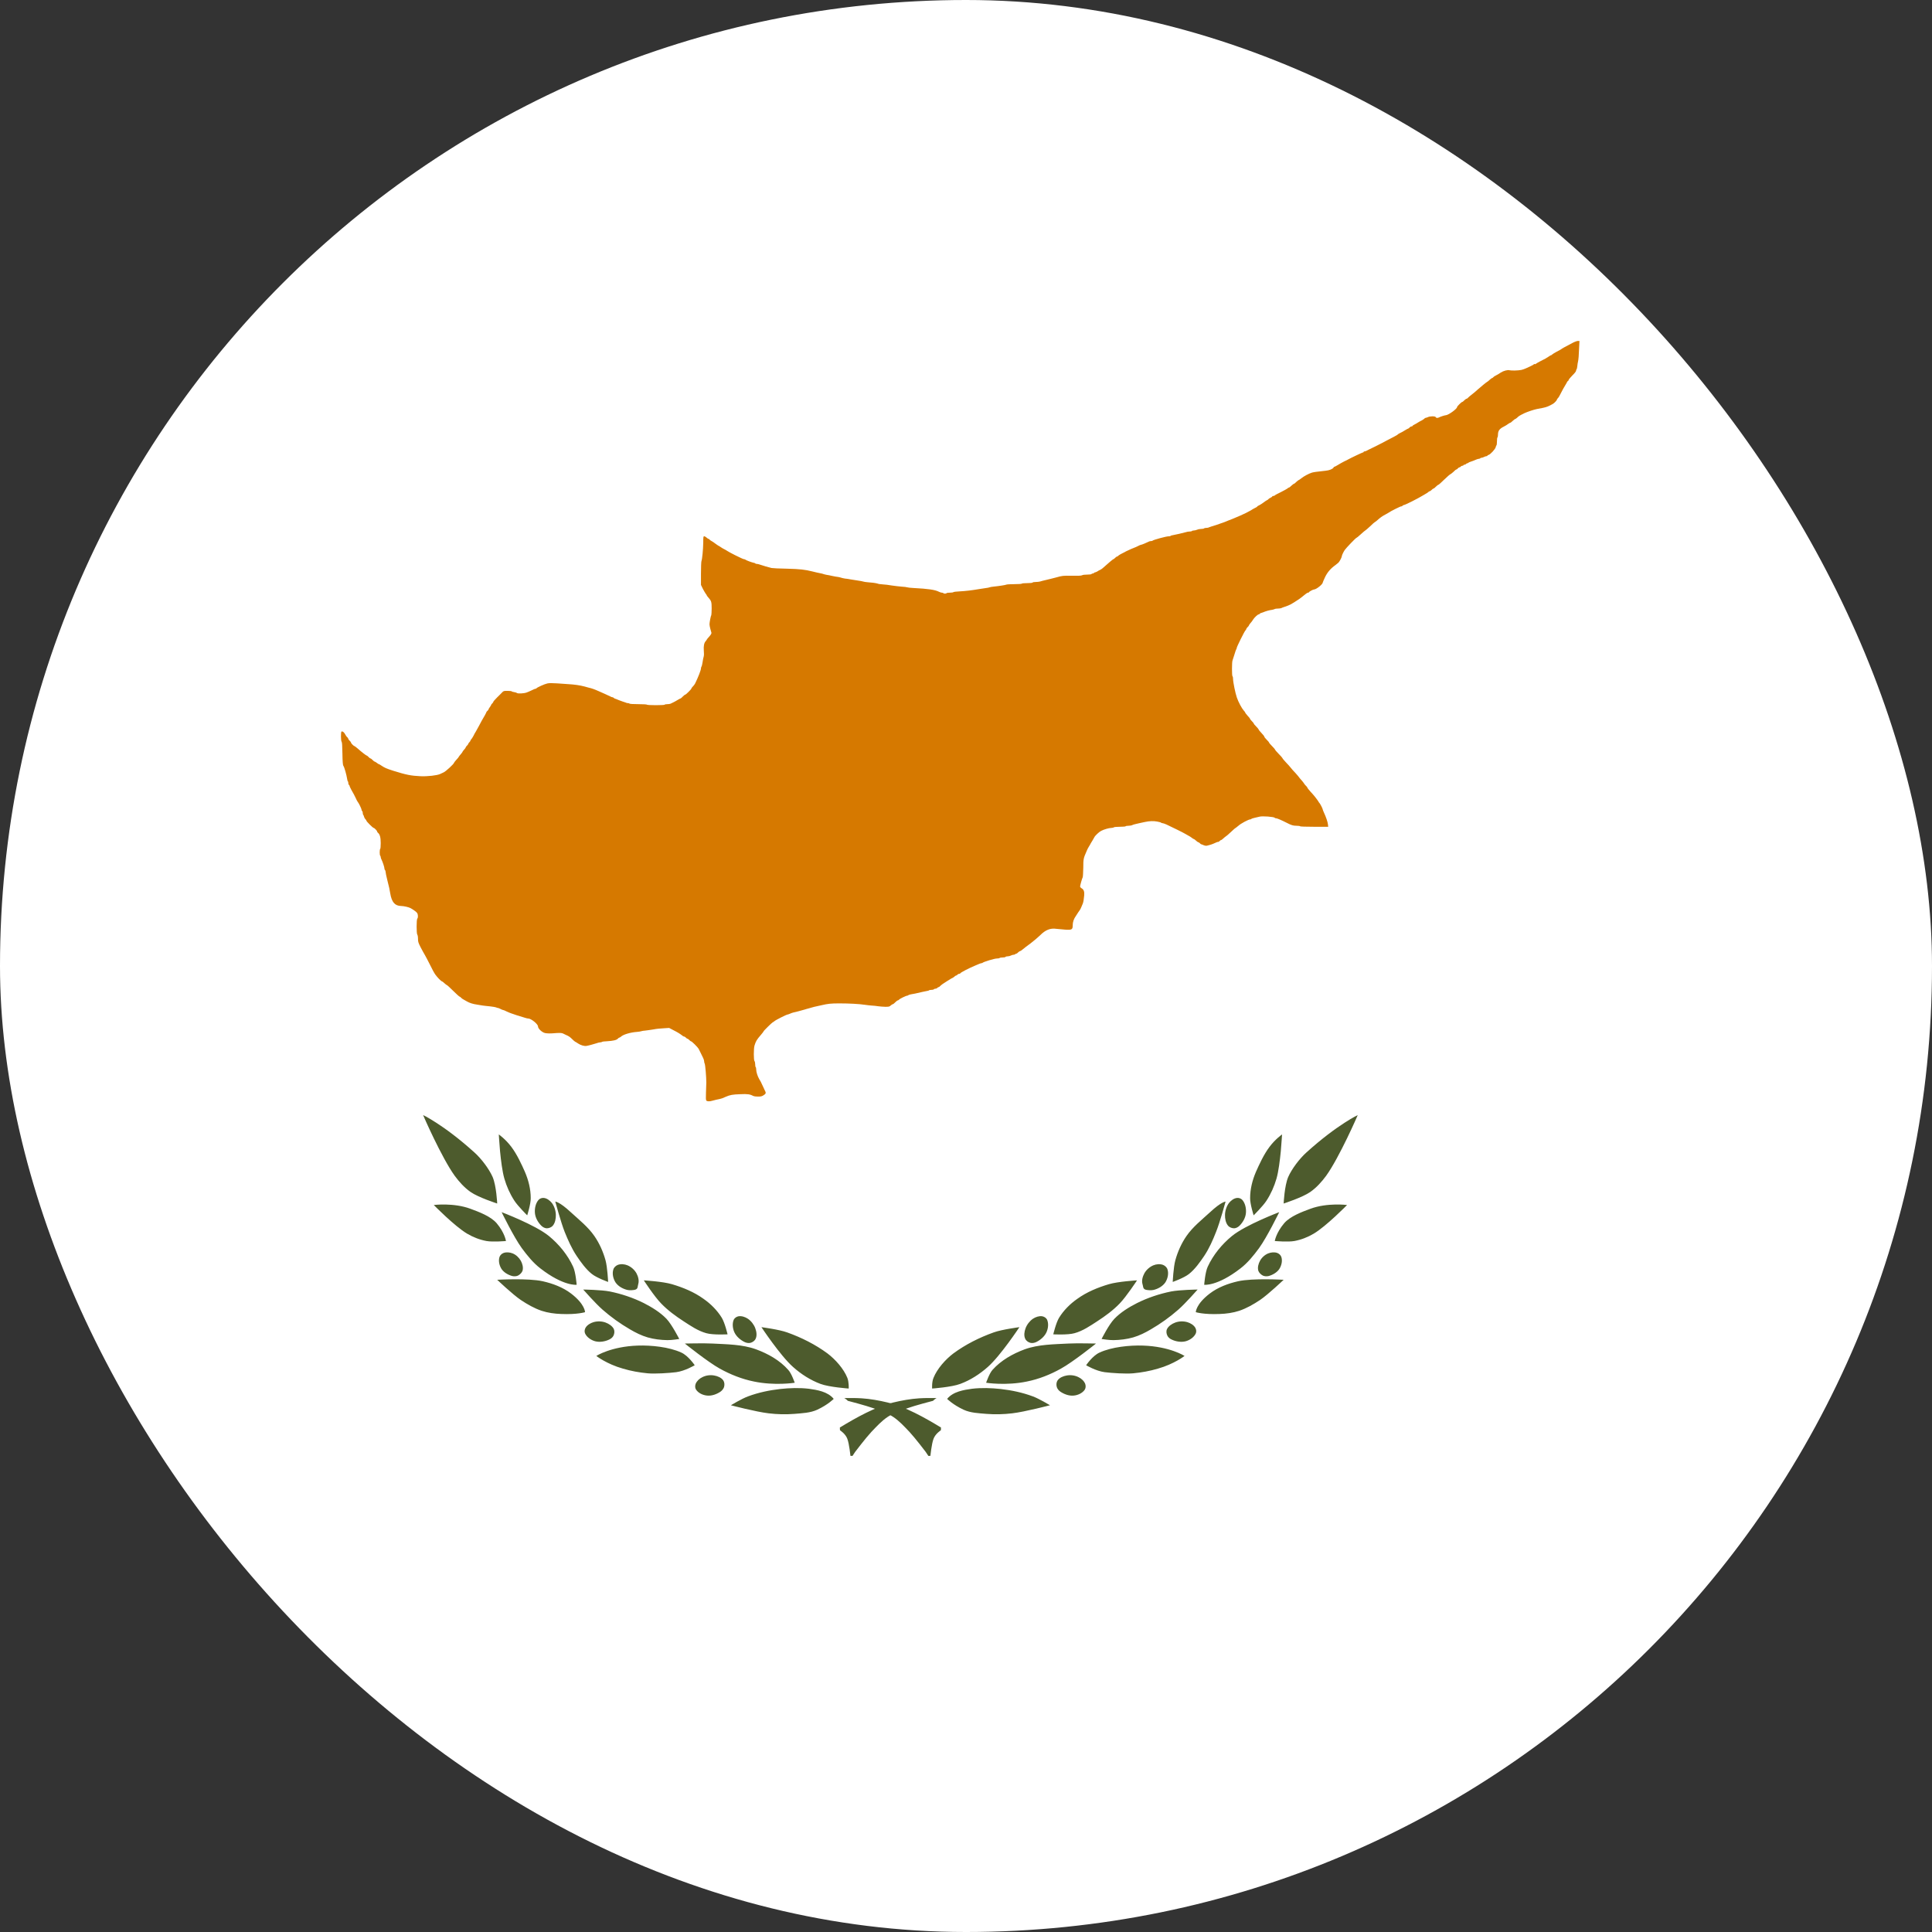 <svg width="17" height="17" viewBox="0 0 17 17" fill="none" xmlns="http://www.w3.org/2000/svg">
<rect x="0" y="0" width="17" height="17" fill="#333333" stroke="none"/>
<rect width="17" height="17" rx="8.5" fill="white"/>
<path d="M6.215 9.684C6.211 9.679 6.21 9.66 6.212 9.615C6.213 9.581 6.215 9.54 6.215 9.525C6.215 9.478 6.206 9.37 6.201 9.36C6.198 9.355 6.196 9.345 6.196 9.339C6.196 9.332 6.192 9.319 6.187 9.309C6.182 9.299 6.173 9.28 6.166 9.266C6.16 9.253 6.153 9.241 6.147 9.228C6.138 9.213 6.088 9.163 6.081 9.163C6.078 9.163 6.071 9.158 6.065 9.151C6.059 9.145 6.052 9.14 6.049 9.14C6.046 9.14 6.039 9.135 6.035 9.13C6.03 9.125 6.024 9.121 6.02 9.121C6.017 9.121 6.01 9.118 6.006 9.114C5.986 9.098 5.962 9.083 5.926 9.065L5.888 9.045L5.84 9.048C5.813 9.049 5.773 9.053 5.75 9.058C5.727 9.062 5.695 9.066 5.68 9.068C5.664 9.069 5.647 9.072 5.642 9.074C5.637 9.076 5.619 9.079 5.603 9.08C5.547 9.084 5.484 9.103 5.465 9.121C5.459 9.126 5.453 9.13 5.45 9.13C5.447 9.13 5.441 9.134 5.437 9.139C5.426 9.152 5.394 9.159 5.343 9.162C5.32 9.163 5.299 9.165 5.297 9.168C5.294 9.17 5.287 9.172 5.28 9.172C5.274 9.172 5.259 9.176 5.248 9.18C5.223 9.188 5.18 9.2 5.161 9.203C5.143 9.207 5.109 9.197 5.087 9.182C5.078 9.176 5.069 9.17 5.059 9.165C5.054 9.162 5.042 9.151 5.033 9.142C5.015 9.124 5.003 9.116 4.981 9.107C4.972 9.103 4.963 9.099 4.954 9.094C4.942 9.089 4.93 9.088 4.896 9.09C4.838 9.095 4.819 9.094 4.796 9.09C4.769 9.084 4.734 9.051 4.734 9.032C4.734 9.011 4.673 8.962 4.648 8.962C4.643 8.962 4.632 8.96 4.624 8.957L4.549 8.934C4.515 8.923 4.475 8.909 4.46 8.901C4.445 8.893 4.43 8.887 4.426 8.887C4.423 8.887 4.413 8.883 4.404 8.878C4.395 8.873 4.384 8.869 4.381 8.869C4.377 8.869 4.37 8.867 4.365 8.864C4.361 8.862 4.336 8.858 4.311 8.855C4.285 8.853 4.257 8.849 4.248 8.848C4.239 8.846 4.216 8.843 4.199 8.84C4.159 8.834 4.134 8.826 4.109 8.812C4.099 8.806 4.089 8.801 4.079 8.795C4.072 8.792 4.063 8.785 4.058 8.78C4.054 8.775 4.048 8.77 4.045 8.77C4.042 8.77 4.016 8.747 3.988 8.719C3.96 8.691 3.935 8.668 3.932 8.668C3.93 8.668 3.92 8.66 3.91 8.651C3.901 8.642 3.891 8.635 3.889 8.635C3.882 8.635 3.849 8.601 3.831 8.576C3.822 8.564 3.8 8.524 3.783 8.488C3.765 8.452 3.745 8.414 3.739 8.404C3.732 8.393 3.716 8.363 3.702 8.337C3.68 8.294 3.678 8.286 3.678 8.259C3.678 8.242 3.675 8.228 3.672 8.224C3.664 8.216 3.664 8.091 3.672 8.083C3.68 8.075 3.679 8.046 3.67 8.033C3.664 8.024 3.634 8.002 3.611 7.99C3.596 7.982 3.552 7.972 3.53 7.972C3.475 7.971 3.447 7.939 3.434 7.862C3.429 7.828 3.423 7.803 3.407 7.74C3.399 7.709 3.393 7.678 3.393 7.671C3.393 7.665 3.39 7.658 3.388 7.656C3.385 7.654 3.383 7.649 3.383 7.644C3.383 7.631 3.368 7.585 3.355 7.559C3.352 7.554 3.351 7.548 3.35 7.542C3.35 7.537 3.348 7.531 3.346 7.53C3.343 7.528 3.341 7.515 3.341 7.5C3.341 7.484 3.343 7.471 3.346 7.469C3.348 7.468 3.35 7.445 3.35 7.418C3.35 7.369 3.343 7.342 3.325 7.327C3.321 7.324 3.318 7.319 3.318 7.316C3.318 7.309 3.294 7.285 3.288 7.285C3.281 7.285 3.224 7.228 3.224 7.221C3.224 7.218 3.22 7.212 3.215 7.208C3.21 7.203 3.205 7.193 3.203 7.186C3.202 7.179 3.198 7.171 3.196 7.17C3.194 7.168 3.192 7.161 3.192 7.154C3.192 7.146 3.19 7.139 3.187 7.137C3.184 7.136 3.182 7.131 3.182 7.127C3.182 7.118 3.158 7.068 3.148 7.056C3.145 7.052 3.139 7.042 3.136 7.035C3.133 7.027 3.129 7.02 3.126 7.014C3.122 7.006 3.118 6.998 3.114 6.99C3.109 6.981 3.099 6.962 3.09 6.947C3.082 6.932 3.075 6.916 3.075 6.913C3.075 6.909 3.073 6.906 3.07 6.906C3.068 6.906 3.065 6.9 3.065 6.892C3.065 6.885 3.064 6.877 3.061 6.876C3.059 6.875 3.056 6.866 3.055 6.856C3.049 6.817 3.03 6.749 3.021 6.738C3.017 6.733 3.014 6.701 3.013 6.632C3.012 6.561 3.01 6.531 3.006 6.527C2.999 6.52 2.998 6.441 3.005 6.437C3.013 6.432 3.028 6.443 3.037 6.461C3.042 6.471 3.05 6.483 3.056 6.487C3.061 6.492 3.065 6.499 3.065 6.502C3.065 6.505 3.071 6.512 3.077 6.518C3.084 6.524 3.089 6.532 3.089 6.535C3.089 6.541 3.113 6.565 3.119 6.565C3.121 6.565 3.134 6.575 3.148 6.587C3.179 6.615 3.223 6.649 3.228 6.649C3.23 6.649 3.237 6.654 3.243 6.661C3.249 6.667 3.256 6.673 3.259 6.673C3.262 6.673 3.271 6.679 3.278 6.687C3.285 6.694 3.293 6.701 3.296 6.701C3.298 6.701 3.307 6.706 3.315 6.712C3.323 6.719 3.332 6.724 3.334 6.724C3.336 6.724 3.347 6.73 3.358 6.738C3.385 6.756 3.401 6.763 3.46 6.782C3.575 6.818 3.616 6.826 3.699 6.83C3.763 6.833 3.845 6.823 3.872 6.811C3.883 6.806 3.894 6.801 3.904 6.796C3.923 6.788 3.995 6.721 3.995 6.712C3.995 6.71 4.005 6.697 4.016 6.685C4.028 6.673 4.037 6.661 4.037 6.659C4.037 6.657 4.045 6.648 4.054 6.637C4.063 6.627 4.07 6.617 4.07 6.615C4.07 6.613 4.076 6.605 4.084 6.596C4.092 6.588 4.098 6.579 4.098 6.576C4.098 6.574 4.103 6.566 4.11 6.56C4.116 6.554 4.121 6.547 4.121 6.544C4.121 6.541 4.126 6.535 4.131 6.53C4.136 6.525 4.14 6.519 4.14 6.516C4.14 6.513 4.143 6.508 4.147 6.505C4.15 6.502 4.159 6.488 4.166 6.475C4.172 6.462 4.182 6.444 4.187 6.437C4.192 6.429 4.203 6.408 4.213 6.39C4.222 6.372 4.233 6.351 4.238 6.343C4.257 6.312 4.28 6.27 4.28 6.266C4.28 6.264 4.284 6.259 4.29 6.254C4.295 6.25 4.299 6.244 4.299 6.241C4.299 6.239 4.304 6.23 4.311 6.221C4.317 6.213 4.322 6.204 4.322 6.202C4.322 6.199 4.327 6.194 4.332 6.189C4.337 6.184 4.341 6.178 4.341 6.175C4.341 6.172 4.356 6.155 4.374 6.137C4.392 6.119 4.413 6.099 4.419 6.092C4.43 6.08 4.434 6.079 4.465 6.079C4.483 6.079 4.5 6.081 4.502 6.083C4.505 6.086 4.515 6.089 4.524 6.09C4.534 6.091 4.545 6.095 4.549 6.098C4.557 6.105 4.613 6.102 4.635 6.093C4.644 6.09 4.664 6.081 4.679 6.074C4.694 6.066 4.709 6.06 4.713 6.06C4.716 6.06 4.719 6.059 4.72 6.057C4.723 6.05 4.791 6.019 4.815 6.014C4.832 6.01 4.856 6.01 4.902 6.013C4.936 6.016 4.982 6.019 5.002 6.02C5.055 6.023 5.104 6.03 5.145 6.041C5.164 6.047 5.189 6.053 5.201 6.056C5.212 6.059 5.231 6.066 5.243 6.071C5.254 6.076 5.268 6.082 5.273 6.084C5.288 6.09 5.356 6.121 5.37 6.128C5.376 6.132 5.385 6.135 5.389 6.135C5.392 6.135 5.398 6.138 5.401 6.141C5.404 6.144 5.408 6.147 5.41 6.147C5.414 6.148 5.426 6.152 5.446 6.161C5.457 6.165 5.468 6.169 5.479 6.173C5.489 6.176 5.501 6.18 5.506 6.182C5.51 6.185 5.519 6.187 5.525 6.187C5.531 6.187 5.538 6.189 5.539 6.191C5.541 6.194 5.572 6.196 5.617 6.196C5.661 6.196 5.692 6.198 5.694 6.201C5.695 6.203 5.726 6.205 5.771 6.205C5.815 6.205 5.846 6.203 5.848 6.201C5.849 6.198 5.86 6.196 5.872 6.196C5.883 6.196 5.896 6.194 5.9 6.192C5.905 6.19 5.915 6.185 5.923 6.181C5.93 6.178 5.948 6.168 5.961 6.16C5.975 6.151 5.988 6.145 5.99 6.145C5.992 6.145 6 6.137 6.009 6.128C6.018 6.119 6.027 6.112 6.03 6.112C6.036 6.112 6.084 6.064 6.084 6.058C6.084 6.055 6.09 6.047 6.097 6.04C6.104 6.034 6.113 6.021 6.117 6.013C6.144 5.958 6.168 5.896 6.168 5.881C6.168 5.876 6.17 5.869 6.172 5.866C6.175 5.864 6.179 5.846 6.182 5.827C6.185 5.807 6.189 5.785 6.192 5.777C6.195 5.768 6.195 5.746 6.193 5.725C6.19 5.685 6.195 5.657 6.21 5.641C6.215 5.635 6.219 5.63 6.219 5.628C6.219 5.626 6.229 5.614 6.241 5.601C6.256 5.584 6.261 5.574 6.26 5.568C6.257 5.556 6.254 5.544 6.25 5.532C6.246 5.518 6.243 5.5 6.243 5.493C6.243 5.477 6.254 5.419 6.259 5.412C6.26 5.409 6.262 5.383 6.262 5.354C6.262 5.296 6.259 5.287 6.234 5.259C6.226 5.25 6.219 5.241 6.219 5.239C6.219 5.237 6.216 5.231 6.211 5.226C6.207 5.221 6.195 5.201 6.185 5.182L6.168 5.147L6.168 5.048C6.168 4.993 6.17 4.944 6.172 4.938C6.179 4.921 6.187 4.834 6.188 4.774C6.188 4.724 6.189 4.719 6.197 4.719C6.202 4.719 6.211 4.725 6.218 4.731C6.225 4.738 6.234 4.743 6.237 4.743C6.24 4.743 6.243 4.745 6.243 4.747C6.243 4.749 6.25 4.755 6.258 4.759C6.266 4.763 6.283 4.774 6.294 4.783C6.306 4.792 6.318 4.8 6.322 4.802C6.326 4.804 6.335 4.809 6.343 4.815C6.353 4.822 6.364 4.828 6.374 4.833C6.384 4.838 6.394 4.844 6.398 4.847C6.408 4.856 6.536 4.92 6.545 4.92C6.55 4.92 6.556 4.922 6.558 4.924C6.564 4.93 6.615 4.949 6.632 4.952C6.639 4.953 6.646 4.956 6.647 4.958C6.649 4.961 6.655 4.962 6.661 4.962C6.668 4.963 6.676 4.964 6.683 4.967C6.703 4.974 6.773 4.995 6.789 4.998C6.798 5 6.859 5.003 6.925 5.004C7.039 5.007 7.083 5.012 7.147 5.028C7.169 5.034 7.202 5.041 7.222 5.045C7.229 5.046 7.24 5.049 7.245 5.051C7.25 5.053 7.263 5.056 7.273 5.058C7.283 5.059 7.306 5.064 7.324 5.068C7.342 5.072 7.365 5.076 7.376 5.077C7.386 5.079 7.399 5.082 7.404 5.084C7.409 5.086 7.424 5.089 7.436 5.091C7.449 5.092 7.47 5.095 7.483 5.098C7.496 5.1 7.524 5.105 7.546 5.108C7.568 5.111 7.59 5.115 7.595 5.117C7.601 5.119 7.617 5.122 7.632 5.123L7.685 5.128C7.7 5.13 7.716 5.133 7.722 5.135C7.727 5.138 7.747 5.141 7.766 5.142C7.785 5.143 7.822 5.147 7.848 5.152C7.873 5.156 7.912 5.16 7.934 5.162C7.956 5.163 7.978 5.166 7.983 5.168C7.988 5.17 8.014 5.173 8.039 5.174C8.169 5.181 8.226 5.189 8.262 5.207C8.27 5.211 8.281 5.215 8.287 5.215C8.293 5.215 8.299 5.217 8.301 5.219C8.305 5.225 8.325 5.225 8.329 5.219C8.331 5.217 8.344 5.215 8.359 5.215C8.373 5.215 8.387 5.213 8.39 5.21C8.392 5.208 8.414 5.205 8.439 5.204C8.497 5.201 8.554 5.194 8.612 5.184C8.636 5.18 8.665 5.176 8.677 5.174C8.689 5.173 8.702 5.17 8.707 5.168C8.713 5.166 8.727 5.163 8.74 5.162C8.79 5.157 8.848 5.148 8.856 5.144C8.86 5.142 8.892 5.14 8.927 5.14C8.964 5.14 8.991 5.138 8.992 5.135C8.994 5.133 9.015 5.131 9.039 5.131C9.063 5.131 9.084 5.129 9.086 5.126C9.087 5.123 9.099 5.121 9.113 5.121C9.126 5.121 9.143 5.119 9.151 5.117C9.159 5.114 9.183 5.108 9.205 5.103C9.236 5.096 9.266 5.088 9.297 5.08C9.347 5.066 9.352 5.065 9.43 5.066C9.488 5.067 9.514 5.066 9.521 5.062C9.527 5.058 9.547 5.056 9.567 5.056C9.586 5.056 9.603 5.054 9.604 5.051C9.606 5.049 9.611 5.046 9.616 5.046C9.621 5.046 9.626 5.044 9.626 5.042C9.626 5.039 9.629 5.037 9.634 5.037C9.638 5.037 9.648 5.032 9.656 5.028C9.664 5.022 9.672 5.018 9.681 5.014C9.687 5.011 9.697 5.005 9.702 5C9.752 4.955 9.794 4.92 9.797 4.92C9.8 4.92 9.806 4.915 9.812 4.909C9.818 4.902 9.826 4.897 9.829 4.897C9.832 4.897 9.837 4.894 9.84 4.89C9.845 4.885 9.861 4.875 9.911 4.85C9.931 4.84 9.981 4.818 9.984 4.818C9.986 4.818 9.998 4.812 10.011 4.806C10.023 4.799 10.036 4.794 10.039 4.794C10.045 4.794 10.091 4.775 10.108 4.766C10.112 4.763 10.121 4.761 10.127 4.761C10.133 4.761 10.14 4.76 10.142 4.757C10.152 4.749 10.262 4.719 10.284 4.719C10.292 4.719 10.299 4.718 10.3 4.715C10.302 4.713 10.311 4.71 10.32 4.709C10.339 4.706 10.413 4.689 10.437 4.682C10.444 4.679 10.459 4.677 10.468 4.677C10.477 4.677 10.486 4.675 10.488 4.673C10.489 4.67 10.496 4.668 10.504 4.668C10.511 4.668 10.524 4.665 10.534 4.661C10.543 4.657 10.56 4.654 10.571 4.654C10.583 4.654 10.593 4.652 10.595 4.649C10.597 4.647 10.605 4.645 10.614 4.645C10.623 4.645 10.634 4.643 10.638 4.64C10.643 4.638 10.672 4.628 10.703 4.619C10.733 4.609 10.767 4.597 10.777 4.593C10.8 4.583 10.824 4.574 10.847 4.565C10.852 4.563 10.867 4.557 10.88 4.551C10.891 4.546 10.902 4.542 10.913 4.537C10.942 4.525 10.99 4.501 11.006 4.491C11.018 4.483 11.03 4.476 11.042 4.47C11.052 4.466 11.061 4.46 11.063 4.457C11.064 4.454 11.072 4.449 11.08 4.446C11.088 4.442 11.104 4.432 11.116 4.423C11.128 4.414 11.142 4.404 11.147 4.402C11.153 4.4 11.159 4.395 11.16 4.393C11.162 4.39 11.17 4.384 11.179 4.38C11.188 4.376 11.195 4.371 11.195 4.368C11.195 4.366 11.2 4.364 11.204 4.364C11.21 4.364 11.215 4.362 11.216 4.36C11.218 4.357 11.243 4.343 11.273 4.329C11.302 4.314 11.328 4.3 11.331 4.296C11.334 4.293 11.339 4.29 11.342 4.29C11.345 4.29 11.355 4.282 11.364 4.273C11.374 4.264 11.383 4.257 11.386 4.257C11.388 4.257 11.398 4.25 11.407 4.24C11.417 4.231 11.426 4.224 11.428 4.224C11.43 4.224 11.44 4.217 11.45 4.209C11.472 4.191 11.517 4.167 11.543 4.159C11.561 4.154 11.581 4.151 11.665 4.142C11.697 4.139 11.727 4.127 11.734 4.114C11.736 4.11 11.74 4.107 11.742 4.107C11.745 4.107 11.758 4.1 11.771 4.092C11.785 4.083 11.809 4.07 11.826 4.061C11.843 4.053 11.86 4.045 11.864 4.042C11.881 4.032 11.988 3.981 11.993 3.981C11.996 3.981 11.999 3.979 11.999 3.977C11.999 3.974 12.002 3.972 12.006 3.972C12.01 3.972 12.017 3.97 12.021 3.968C12.026 3.965 12.062 3.947 12.102 3.928C12.142 3.908 12.187 3.885 12.202 3.876C12.218 3.868 12.246 3.853 12.264 3.844C12.283 3.834 12.299 3.825 12.3 3.822C12.302 3.82 12.311 3.814 12.32 3.81C12.33 3.806 12.349 3.795 12.363 3.786C12.376 3.778 12.389 3.771 12.391 3.771C12.393 3.771 12.399 3.767 12.403 3.762C12.408 3.756 12.416 3.752 12.42 3.752C12.425 3.752 12.429 3.75 12.429 3.748C12.429 3.745 12.437 3.74 12.447 3.735C12.457 3.73 12.468 3.724 12.478 3.717C12.488 3.711 12.498 3.705 12.509 3.7C12.518 3.695 12.528 3.688 12.532 3.685C12.535 3.681 12.54 3.677 12.543 3.677C12.547 3.677 12.555 3.674 12.563 3.671C12.581 3.661 12.629 3.661 12.633 3.67C12.636 3.678 12.649 3.68 12.662 3.673C12.672 3.667 12.713 3.654 12.72 3.654C12.743 3.654 12.821 3.598 12.821 3.582C12.821 3.575 12.86 3.537 12.866 3.537C12.869 3.537 12.877 3.531 12.884 3.523C12.892 3.516 12.9 3.509 12.903 3.509C12.907 3.509 12.912 3.506 12.915 3.502C12.919 3.497 12.937 3.482 12.955 3.468C12.973 3.454 12.994 3.436 13.001 3.429C13.026 3.407 13.074 3.367 13.084 3.361C13.089 3.359 13.1 3.35 13.108 3.342C13.117 3.334 13.126 3.327 13.128 3.327C13.131 3.327 13.136 3.324 13.139 3.32C13.142 3.316 13.15 3.31 13.157 3.307C13.178 3.296 13.192 3.288 13.206 3.278C13.229 3.263 13.266 3.253 13.283 3.258C13.299 3.262 13.357 3.261 13.387 3.255C13.396 3.253 13.414 3.247 13.427 3.241C13.439 3.235 13.46 3.225 13.472 3.22C13.484 3.215 13.495 3.208 13.496 3.206C13.498 3.203 13.502 3.202 13.506 3.204C13.509 3.205 13.513 3.204 13.515 3.201C13.517 3.199 13.531 3.19 13.547 3.182C13.592 3.16 13.612 3.148 13.628 3.137C13.636 3.131 13.645 3.126 13.647 3.126C13.65 3.126 13.655 3.123 13.658 3.119C13.661 3.116 13.678 3.105 13.697 3.095C13.715 3.086 13.733 3.076 13.737 3.073C13.745 3.066 13.758 3.059 13.847 3.012C13.86 3.006 13.877 3 13.884 3H13.898L13.894 3.078C13.893 3.121 13.889 3.166 13.886 3.178C13.883 3.192 13.88 3.207 13.879 3.222C13.878 3.235 13.875 3.247 13.872 3.25C13.87 3.252 13.868 3.258 13.868 3.263C13.868 3.268 13.853 3.287 13.835 3.304C13.817 3.322 13.803 3.34 13.803 3.343C13.803 3.347 13.801 3.35 13.799 3.35C13.797 3.35 13.792 3.356 13.788 3.363C13.785 3.37 13.78 3.379 13.777 3.383C13.772 3.389 13.741 3.445 13.72 3.487C13.716 3.493 13.711 3.502 13.707 3.505C13.703 3.508 13.7 3.513 13.7 3.516C13.7 3.522 13.677 3.547 13.664 3.554C13.627 3.575 13.61 3.582 13.576 3.589L13.524 3.599C13.497 3.604 13.439 3.624 13.415 3.635C13.372 3.656 13.364 3.661 13.35 3.675C13.343 3.681 13.335 3.687 13.333 3.687C13.33 3.687 13.321 3.694 13.311 3.703C13.302 3.712 13.292 3.72 13.289 3.72C13.287 3.72 13.279 3.724 13.271 3.73C13.264 3.736 13.246 3.747 13.232 3.754C13.195 3.772 13.181 3.791 13.181 3.824C13.181 3.836 13.179 3.846 13.177 3.848C13.174 3.85 13.172 3.865 13.172 3.883C13.172 3.901 13.17 3.916 13.168 3.918C13.166 3.919 13.162 3.927 13.161 3.935C13.157 3.952 13.114 3.999 13.098 4.003C13.093 4.004 13.088 4.007 13.088 4.01C13.088 4.012 13.084 4.014 13.08 4.014C13.075 4.014 13.065 4.017 13.058 4.021C13.051 4.025 13.041 4.028 13.036 4.028C13.031 4.028 13.026 4.03 13.025 4.033C13.023 4.035 13.018 4.037 13.013 4.037C13.008 4.037 12.995 4.041 12.984 4.046C12.973 4.051 12.956 4.058 12.945 4.061C12.935 4.064 12.923 4.069 12.919 4.073C12.915 4.076 12.911 4.078 12.909 4.077C12.908 4.076 12.904 4.078 12.901 4.082C12.898 4.085 12.891 4.089 12.886 4.089C12.882 4.089 12.877 4.091 12.877 4.093C12.877 4.096 12.874 4.098 12.869 4.098C12.864 4.098 12.857 4.101 12.854 4.105C12.851 4.109 12.846 4.112 12.843 4.112C12.839 4.112 12.833 4.116 12.828 4.121C12.824 4.127 12.818 4.131 12.815 4.131C12.812 4.131 12.8 4.14 12.789 4.152C12.777 4.163 12.765 4.172 12.762 4.173C12.759 4.173 12.735 4.194 12.709 4.219C12.683 4.245 12.659 4.266 12.656 4.266C12.653 4.266 12.643 4.274 12.634 4.283C12.626 4.292 12.616 4.299 12.613 4.299C12.611 4.299 12.603 4.304 12.597 4.311C12.591 4.317 12.584 4.322 12.581 4.322C12.578 4.322 12.572 4.326 12.566 4.331C12.562 4.335 12.554 4.341 12.55 4.342C12.547 4.344 12.535 4.351 12.525 4.357C12.476 4.387 12.363 4.444 12.352 4.444C12.349 4.444 12.343 4.447 12.34 4.451C12.337 4.455 12.333 4.457 12.331 4.455C12.327 4.453 12.232 4.5 12.219 4.511C12.215 4.514 12.202 4.521 12.191 4.527C12.165 4.54 12.143 4.556 12.12 4.577C12.11 4.586 12.101 4.593 12.099 4.593C12.097 4.593 12.077 4.61 12.056 4.631C12.034 4.651 12.015 4.668 12.013 4.668C12.011 4.668 11.994 4.683 11.974 4.701C11.955 4.719 11.937 4.733 11.935 4.733C11.93 4.733 11.846 4.82 11.833 4.839C11.822 4.855 11.807 4.886 11.807 4.894C11.807 4.903 11.788 4.94 11.777 4.951C11.771 4.956 11.759 4.966 11.751 4.972C11.71 5.001 11.681 5.034 11.66 5.077C11.649 5.101 11.639 5.123 11.639 5.126C11.639 5.141 11.582 5.187 11.562 5.187C11.554 5.187 11.518 5.206 11.518 5.211C11.518 5.213 11.514 5.215 11.51 5.215C11.506 5.215 11.496 5.22 11.487 5.228C11.459 5.251 11.442 5.264 11.432 5.271C11.391 5.298 11.377 5.307 11.357 5.318C11.341 5.326 11.324 5.333 11.308 5.338C11.293 5.343 11.278 5.348 11.274 5.351C11.269 5.353 11.255 5.355 11.243 5.355C11.231 5.355 11.219 5.357 11.216 5.359C11.214 5.361 11.203 5.364 11.193 5.366C11.173 5.368 11.136 5.378 11.114 5.388C11.106 5.391 11.097 5.394 11.093 5.395C11.089 5.396 11.085 5.399 11.084 5.401C11.083 5.404 11.08 5.406 11.076 5.406C11.067 5.406 11.039 5.432 11.026 5.452C11.019 5.463 11.012 5.474 11.003 5.483C10.996 5.491 10.99 5.5 10.99 5.502C10.99 5.505 10.985 5.512 10.978 5.518C10.972 5.524 10.966 5.532 10.966 5.535C10.966 5.538 10.963 5.543 10.959 5.547C10.951 5.553 10.882 5.692 10.882 5.702C10.882 5.705 10.881 5.71 10.878 5.713C10.876 5.715 10.869 5.736 10.862 5.759C10.854 5.782 10.847 5.806 10.845 5.812C10.839 5.827 10.839 5.947 10.845 5.951C10.848 5.952 10.85 5.963 10.85 5.975C10.85 6.003 10.87 6.099 10.883 6.137C10.897 6.178 10.927 6.233 10.943 6.251C10.951 6.259 10.957 6.268 10.957 6.27C10.957 6.273 10.967 6.285 10.978 6.298C10.99 6.31 10.999 6.322 10.999 6.325C10.999 6.327 11.007 6.337 11.015 6.345C11.024 6.354 11.032 6.364 11.032 6.366C11.032 6.369 11.041 6.381 11.053 6.392C11.065 6.404 11.074 6.415 11.074 6.418C11.074 6.42 11.085 6.435 11.1 6.45C11.114 6.464 11.125 6.479 11.125 6.482C11.125 6.486 11.135 6.498 11.146 6.509C11.158 6.52 11.167 6.532 11.167 6.535C11.167 6.537 11.179 6.551 11.193 6.565C11.207 6.579 11.219 6.593 11.219 6.595C11.219 6.598 11.233 6.615 11.251 6.633C11.269 6.651 11.284 6.668 11.284 6.67C11.284 6.673 11.298 6.69 11.315 6.708C11.332 6.726 11.352 6.747 11.358 6.756C11.365 6.765 11.383 6.786 11.399 6.802C11.414 6.819 11.429 6.836 11.431 6.84C11.434 6.844 11.443 6.856 11.452 6.865C11.461 6.875 11.472 6.889 11.476 6.896C11.48 6.903 11.488 6.912 11.494 6.917C11.499 6.922 11.504 6.929 11.504 6.931C11.504 6.934 11.517 6.95 11.533 6.968C11.56 6.996 11.587 7.031 11.6 7.051C11.602 7.056 11.607 7.063 11.611 7.067C11.619 7.077 11.639 7.116 11.639 7.123C11.639 7.125 11.644 7.138 11.65 7.151C11.668 7.189 11.683 7.234 11.685 7.255L11.687 7.275H11.565C11.489 7.275 11.443 7.273 11.441 7.271C11.439 7.268 11.424 7.266 11.408 7.266C11.379 7.266 11.363 7.261 11.326 7.242C11.279 7.218 11.238 7.2 11.228 7.2C11.223 7.2 11.218 7.199 11.217 7.196C11.211 7.187 11.108 7.179 11.083 7.186C11.074 7.188 11.055 7.193 11.04 7.196C11.025 7.199 11.012 7.204 11.01 7.206C11.009 7.208 11.005 7.21 11.001 7.21C10.986 7.21 10.917 7.247 10.897 7.266C10.885 7.276 10.874 7.285 10.873 7.285C10.87 7.285 10.852 7.301 10.831 7.321C10.81 7.341 10.79 7.358 10.787 7.359C10.784 7.36 10.775 7.368 10.766 7.376C10.757 7.385 10.747 7.392 10.744 7.392C10.741 7.392 10.735 7.396 10.731 7.401C10.726 7.406 10.72 7.409 10.719 7.408C10.716 7.407 10.704 7.411 10.69 7.418C10.668 7.428 10.655 7.433 10.617 7.442C10.611 7.443 10.6 7.441 10.591 7.437C10.582 7.433 10.573 7.429 10.57 7.429C10.568 7.429 10.562 7.425 10.558 7.42C10.553 7.415 10.547 7.411 10.544 7.411C10.541 7.411 10.532 7.404 10.524 7.397C10.516 7.389 10.507 7.383 10.505 7.383C10.502 7.383 10.494 7.378 10.487 7.372C10.477 7.365 10.468 7.358 10.457 7.353C10.447 7.348 10.437 7.342 10.427 7.336C10.413 7.327 10.315 7.279 10.264 7.255C10.249 7.248 10.233 7.243 10.228 7.243C10.223 7.243 10.218 7.241 10.217 7.239C10.216 7.237 10.2 7.232 10.182 7.229C10.15 7.223 10.114 7.224 10.073 7.233C10.061 7.236 10.042 7.24 10.031 7.242L9.992 7.251C9.982 7.253 9.969 7.257 9.963 7.26C9.958 7.263 9.943 7.266 9.93 7.266C9.917 7.266 9.905 7.268 9.904 7.271C9.902 7.273 9.879 7.275 9.852 7.275C9.825 7.275 9.802 7.277 9.801 7.28C9.799 7.282 9.789 7.285 9.779 7.285C9.759 7.285 9.714 7.298 9.689 7.311C9.671 7.32 9.635 7.354 9.63 7.366C9.627 7.371 9.62 7.384 9.614 7.394C9.607 7.405 9.6 7.417 9.597 7.422C9.595 7.428 9.587 7.44 9.581 7.45C9.575 7.461 9.568 7.472 9.567 7.476C9.565 7.48 9.561 7.489 9.558 7.497C9.534 7.551 9.532 7.56 9.532 7.636C9.531 7.678 9.529 7.715 9.527 7.719C9.521 7.73 9.504 7.791 9.504 7.8C9.504 7.805 9.51 7.812 9.517 7.816C9.536 7.827 9.543 7.845 9.54 7.879C9.537 7.913 9.533 7.937 9.528 7.95C9.526 7.956 9.52 7.969 9.515 7.981C9.511 7.992 9.504 8.005 9.5 8.01C9.496 8.015 9.492 8.021 9.488 8.027C9.485 8.032 9.476 8.046 9.468 8.058C9.448 8.086 9.439 8.113 9.439 8.142C9.439 8.18 9.431 8.184 9.372 8.18C9.346 8.178 9.311 8.175 9.295 8.173C9.242 8.165 9.198 8.183 9.152 8.23C9.133 8.248 9.096 8.28 9.068 8.301C9.04 8.321 9.009 8.345 9 8.353C8.99 8.362 8.979 8.369 8.976 8.369C8.973 8.369 8.965 8.374 8.959 8.38C8.953 8.387 8.945 8.392 8.941 8.392C8.938 8.392 8.933 8.394 8.932 8.397C8.93 8.399 8.924 8.401 8.919 8.401C8.913 8.401 8.902 8.404 8.895 8.408C8.888 8.412 8.875 8.415 8.866 8.415C8.857 8.415 8.849 8.417 8.848 8.42C8.846 8.423 8.834 8.425 8.822 8.425C8.809 8.425 8.798 8.427 8.796 8.429C8.795 8.432 8.784 8.434 8.772 8.434C8.751 8.434 8.658 8.462 8.645 8.472C8.642 8.475 8.64 8.476 8.64 8.475C8.64 8.473 8.63 8.476 8.617 8.481C8.605 8.486 8.591 8.492 8.586 8.494C8.528 8.518 8.452 8.557 8.449 8.565C8.448 8.568 8.444 8.569 8.439 8.569C8.434 8.569 8.428 8.573 8.425 8.576C8.422 8.58 8.416 8.584 8.413 8.584C8.41 8.584 8.404 8.587 8.401 8.591C8.397 8.595 8.39 8.6 8.385 8.603C8.376 8.607 8.368 8.611 8.332 8.634C8.302 8.652 8.282 8.667 8.273 8.676C8.268 8.682 8.262 8.686 8.259 8.686C8.256 8.686 8.25 8.689 8.247 8.693C8.244 8.697 8.236 8.7 8.23 8.7C8.225 8.7 8.218 8.702 8.217 8.705C8.215 8.708 8.206 8.71 8.196 8.71C8.186 8.71 8.176 8.712 8.175 8.714C8.174 8.716 8.165 8.719 8.155 8.72C8.145 8.722 8.128 8.725 8.116 8.728C8.071 8.739 8.029 8.748 8.012 8.75C8.003 8.752 7.994 8.755 7.992 8.757C7.991 8.759 7.987 8.761 7.983 8.761C7.973 8.761 7.917 8.788 7.911 8.796C7.908 8.8 7.902 8.803 7.899 8.803C7.896 8.803 7.887 8.81 7.878 8.819C7.869 8.828 7.86 8.836 7.856 8.836C7.853 8.836 7.845 8.841 7.838 8.847C7.827 8.858 7.821 8.859 7.79 8.859C7.77 8.859 7.742 8.856 7.726 8.854C7.707 8.851 7.687 8.849 7.668 8.848C7.647 8.846 7.627 8.844 7.607 8.841C7.562 8.834 7.474 8.829 7.385 8.829C7.312 8.829 7.285 8.832 7.229 8.845C7.162 8.86 7.151 8.862 7.144 8.865C7.141 8.866 7.128 8.87 7.116 8.873C7.105 8.876 7.089 8.88 7.081 8.883C7.062 8.888 7.043 8.894 7.023 8.899C6.985 8.907 6.966 8.913 6.953 8.919C6.944 8.923 6.933 8.927 6.93 8.927C6.919 8.928 6.826 8.975 6.815 8.985C6.81 8.99 6.803 8.994 6.8 8.995C6.793 8.998 6.719 9.07 6.719 9.075C6.719 9.077 6.709 9.09 6.697 9.104C6.658 9.149 6.651 9.161 6.639 9.2C6.631 9.227 6.631 9.329 6.639 9.337C6.642 9.34 6.645 9.352 6.645 9.364C6.645 9.377 6.647 9.388 6.649 9.389C6.652 9.391 6.654 9.401 6.654 9.412C6.654 9.434 6.667 9.472 6.681 9.496C6.691 9.511 6.694 9.517 6.718 9.569C6.724 9.584 6.732 9.599 6.734 9.603C6.741 9.618 6.738 9.625 6.719 9.637C6.704 9.647 6.695 9.649 6.67 9.649C6.653 9.649 6.636 9.647 6.632 9.645C6.599 9.628 6.579 9.625 6.515 9.628C6.447 9.63 6.422 9.635 6.388 9.65C6.356 9.664 6.349 9.667 6.334 9.67L6.301 9.677C6.291 9.679 6.275 9.683 6.266 9.686C6.244 9.693 6.222 9.692 6.215 9.684V9.684Z" fill="#D67900"/>
<path d="M3.723 9.812C3.723 9.812 3.763 9.905 3.818 10.018C3.873 10.131 3.942 10.264 4.001 10.346C4.04 10.399 4.086 10.45 4.14 10.488C4.21 10.537 4.375 10.59 4.375 10.59C4.375 10.59 4.368 10.435 4.335 10.357C4.303 10.284 4.234 10.194 4.175 10.141C4.038 10.017 3.922 9.933 3.84 9.88C3.758 9.827 3.723 9.812 3.723 9.812ZM4.389 9.982C4.389 9.982 4.393 10.048 4.4 10.13C4.408 10.211 4.42 10.309 4.438 10.371C4.458 10.44 4.487 10.505 4.526 10.565C4.557 10.613 4.639 10.694 4.639 10.694C4.639 10.694 4.671 10.594 4.67 10.542C4.67 10.463 4.65 10.384 4.619 10.312C4.592 10.251 4.55 10.158 4.499 10.091C4.449 10.024 4.389 9.982 4.389 9.982H4.389ZM3.817 10.603C3.817 10.603 3.999 10.789 4.11 10.855C4.162 10.886 4.221 10.909 4.281 10.92C4.337 10.93 4.452 10.92 4.452 10.92C4.452 10.92 4.442 10.848 4.37 10.763C4.317 10.702 4.215 10.664 4.139 10.636C3.99 10.581 3.817 10.603 3.817 10.603ZM4.414 10.666C4.414 10.666 4.52 10.884 4.591 10.982C4.639 11.047 4.691 11.112 4.755 11.161C4.96 11.32 5.074 11.305 5.074 11.305C5.074 11.305 5.066 11.195 5.043 11.146C4.995 11.042 4.919 10.949 4.83 10.876C4.71 10.778 4.414 10.666 4.414 10.666ZM4.375 11.261C4.375 11.261 4.508 11.388 4.583 11.439C4.64 11.477 4.701 11.512 4.766 11.534C4.821 11.552 4.88 11.56 4.938 11.562C5.08 11.568 5.148 11.546 5.148 11.546C5.148 11.546 5.148 11.476 5.025 11.382C4.953 11.327 4.864 11.294 4.776 11.274C4.646 11.245 4.375 11.261 4.375 11.261ZM4.886 10.573C4.886 10.573 4.935 10.754 4.968 10.838C4.998 10.912 5.03 10.985 5.074 11.051C5.111 11.106 5.156 11.169 5.208 11.21C5.252 11.245 5.351 11.28 5.351 11.28C5.351 11.28 5.345 11.151 5.328 11.089C5.307 11.014 5.275 10.941 5.23 10.876C5.174 10.795 5.095 10.733 5.022 10.666C4.922 10.573 4.886 10.573 4.886 10.573ZM5.132 11.347C5.132 11.347 5.24 11.47 5.302 11.524C5.376 11.589 5.457 11.647 5.543 11.697C5.592 11.726 5.644 11.752 5.699 11.768C5.755 11.784 5.814 11.791 5.872 11.792C5.907 11.793 5.977 11.782 5.977 11.782C5.977 11.782 5.913 11.656 5.865 11.605C5.809 11.547 5.737 11.503 5.665 11.466C5.571 11.419 5.469 11.385 5.366 11.364C5.289 11.349 5.132 11.347 5.132 11.347H5.132ZM5.665 11.266C5.665 11.266 5.758 11.409 5.818 11.47C5.876 11.53 5.944 11.58 6.015 11.626C6.078 11.667 6.142 11.711 6.215 11.731C6.275 11.748 6.402 11.741 6.402 11.741C6.402 11.741 6.378 11.639 6.351 11.595C6.311 11.53 6.254 11.473 6.191 11.429C6.108 11.369 6.011 11.329 5.913 11.3C5.833 11.276 5.665 11.266 5.665 11.266ZM5.247 11.931C5.247 11.931 5.337 12.002 5.482 12.043C5.553 12.064 5.625 12.077 5.699 12.084C5.762 12.09 5.887 12.082 5.95 12.074C6.027 12.064 6.113 12.013 6.113 12.013C6.113 12.013 6.056 11.928 5.994 11.901C5.887 11.852 5.73 11.836 5.612 11.84C5.376 11.848 5.247 11.931 5.247 11.931ZM6.026 11.822C6.026 11.822 6.229 11.985 6.334 12.043C6.428 12.095 6.529 12.135 6.633 12.156C6.818 12.195 6.993 12.167 6.993 12.167C6.993 12.167 6.965 12.085 6.936 12.054C6.862 11.97 6.759 11.912 6.653 11.873C6.532 11.829 6.397 11.829 6.268 11.822C6.194 11.818 6.026 11.822 6.026 11.822ZM6.7 11.678C6.7 11.678 6.866 11.929 6.978 12.028C7.048 12.091 7.131 12.144 7.219 12.177C7.296 12.206 7.468 12.218 7.468 12.218C7.468 12.218 7.471 12.162 7.456 12.124C7.424 12.044 7.35 11.961 7.281 11.909C7.174 11.83 7.052 11.769 6.926 11.724C6.854 11.698 6.7 11.678 6.7 11.678ZM6.431 12.365C6.431 12.365 6.651 12.423 6.763 12.436C6.838 12.445 6.914 12.447 6.989 12.441C7.057 12.435 7.13 12.433 7.192 12.404C7.286 12.36 7.336 12.309 7.336 12.309C7.283 12.244 7.188 12.23 7.118 12.22C7.034 12.21 6.949 12.213 6.865 12.222C6.769 12.233 6.673 12.253 6.582 12.287C6.529 12.306 6.431 12.365 6.431 12.365ZM7.429 12.302C7.445 12.311 7.454 12.319 7.46 12.326C7.46 12.326 7.615 12.366 7.691 12.393C7.748 12.414 7.806 12.433 7.857 12.466C7.912 12.502 7.957 12.552 8.003 12.6C8.054 12.655 8.145 12.775 8.145 12.775L8.169 12.811L8.187 12.81C8.187 12.81 8.197 12.706 8.214 12.661C8.23 12.616 8.279 12.585 8.279 12.585L8.28 12.561C8.132 12.471 7.969 12.38 7.811 12.341C7.736 12.323 7.659 12.309 7.582 12.304C7.533 12.3 7.429 12.302 7.429 12.302ZM4.395 11.061C4.384 11.095 4.394 11.136 4.413 11.166C4.434 11.197 4.471 11.218 4.507 11.228C4.524 11.232 4.543 11.231 4.558 11.224C4.575 11.215 4.592 11.199 4.598 11.181C4.606 11.152 4.597 11.12 4.583 11.094C4.567 11.066 4.541 11.041 4.511 11.029C4.486 11.019 4.456 11.016 4.431 11.025C4.415 11.031 4.4 11.045 4.395 11.061L4.395 11.061ZM4.738 10.559C4.713 10.588 4.703 10.634 4.707 10.675C4.711 10.717 4.735 10.757 4.763 10.785C4.776 10.798 4.793 10.807 4.81 10.808C4.83 10.808 4.852 10.8 4.865 10.784C4.885 10.76 4.892 10.722 4.891 10.689C4.89 10.652 4.877 10.613 4.856 10.585C4.838 10.563 4.813 10.544 4.786 10.541C4.769 10.539 4.75 10.545 4.738 10.559V10.559ZM5.148 11.733C5.163 11.766 5.2 11.792 5.237 11.802C5.276 11.812 5.322 11.805 5.358 11.788C5.375 11.781 5.391 11.768 5.398 11.753C5.407 11.735 5.409 11.712 5.401 11.694C5.388 11.668 5.358 11.648 5.328 11.637C5.295 11.625 5.256 11.624 5.222 11.634C5.195 11.642 5.167 11.659 5.153 11.682C5.144 11.697 5.141 11.717 5.148 11.733ZM6.125 12.228C6.145 12.258 6.185 12.277 6.223 12.28C6.263 12.284 6.306 12.268 6.339 12.246C6.353 12.236 6.366 12.221 6.371 12.205C6.377 12.185 6.375 12.162 6.364 12.146C6.347 12.122 6.314 12.108 6.283 12.103C6.249 12.097 6.211 12.102 6.18 12.118C6.154 12.13 6.131 12.152 6.121 12.177C6.115 12.194 6.115 12.214 6.125 12.228ZM5.397 11.17C5.385 11.206 5.395 11.251 5.416 11.284C5.439 11.318 5.479 11.34 5.518 11.35C5.536 11.355 5.578 11.354 5.595 11.346C5.614 11.337 5.61 11.32 5.616 11.299C5.625 11.269 5.616 11.233 5.601 11.205C5.584 11.174 5.555 11.148 5.522 11.134C5.496 11.123 5.463 11.12 5.436 11.13C5.419 11.137 5.402 11.152 5.397 11.17ZM6.457 11.611C6.442 11.644 6.446 11.688 6.462 11.723C6.479 11.76 6.514 11.79 6.55 11.808C6.566 11.816 6.586 11.82 6.603 11.816C6.622 11.811 6.641 11.798 6.649 11.78C6.662 11.753 6.657 11.717 6.646 11.688C6.634 11.655 6.61 11.624 6.581 11.604C6.557 11.588 6.526 11.578 6.499 11.582C6.482 11.585 6.465 11.596 6.457 11.611Z" fill="#4D5B2D"/>
<path d="M11.947 9.812C11.947 9.812 11.907 9.905 11.852 10.018C11.797 10.131 11.728 10.264 11.669 10.346C11.63 10.399 11.584 10.45 11.53 10.488C11.46 10.537 11.295 10.59 11.295 10.59C11.295 10.59 11.302 10.435 11.335 10.357C11.367 10.284 11.436 10.194 11.495 10.141C11.632 10.017 11.748 9.933 11.83 9.88C11.912 9.827 11.947 9.812 11.947 9.812ZM11.281 9.982C11.281 9.982 11.277 10.048 11.27 10.13C11.262 10.211 11.25 10.309 11.232 10.371C11.212 10.44 11.183 10.505 11.144 10.565C11.113 10.613 11.031 10.694 11.031 10.694C11.031 10.694 10.999 10.594 11 10.542C11 10.463 11.02 10.384 11.051 10.312C11.078 10.251 11.12 10.158 11.171 10.091C11.221 10.024 11.281 9.982 11.281 9.982H11.281ZM11.853 10.603C11.853 10.603 11.671 10.789 11.56 10.855C11.508 10.886 11.449 10.909 11.389 10.92C11.333 10.93 11.217 10.92 11.217 10.92C11.217 10.92 11.228 10.848 11.3 10.763C11.353 10.702 11.455 10.664 11.531 10.636C11.68 10.581 11.853 10.603 11.853 10.603ZM11.256 10.666C11.256 10.666 11.15 10.884 11.079 10.982C11.031 11.047 10.979 11.112 10.915 11.161C10.71 11.32 10.596 11.305 10.596 11.305C10.596 11.305 10.604 11.195 10.627 11.146C10.675 11.042 10.751 10.949 10.84 10.876C10.96 10.778 11.256 10.666 11.256 10.666ZM11.295 11.261C11.295 11.261 11.162 11.388 11.087 11.439C11.03 11.477 10.969 11.512 10.904 11.534C10.849 11.552 10.79 11.56 10.732 11.562C10.59 11.568 10.522 11.546 10.522 11.546C10.522 11.546 10.522 11.476 10.645 11.382C10.717 11.327 10.806 11.294 10.894 11.274C11.024 11.245 11.295 11.261 11.295 11.261ZM10.784 10.573C10.784 10.573 10.735 10.754 10.701 10.838C10.672 10.912 10.64 10.985 10.596 11.051C10.559 11.106 10.514 11.169 10.462 11.21C10.418 11.245 10.319 11.28 10.319 11.28C10.319 11.28 10.325 11.151 10.342 11.089C10.363 11.014 10.395 10.941 10.44 10.876C10.496 10.795 10.575 10.733 10.648 10.666C10.748 10.573 10.784 10.573 10.784 10.573ZM10.538 11.347C10.538 11.347 10.43 11.47 10.368 11.524C10.294 11.589 10.213 11.647 10.127 11.697C10.078 11.726 10.026 11.752 9.971 11.768C9.915 11.784 9.856 11.791 9.798 11.792C9.763 11.793 9.693 11.782 9.693 11.782C9.693 11.782 9.756 11.656 9.805 11.605C9.861 11.547 9.932 11.503 10.005 11.466C10.099 11.419 10.201 11.385 10.304 11.364C10.381 11.349 10.538 11.347 10.538 11.347H10.538ZM10.005 11.266C10.005 11.266 9.911 11.409 9.852 11.47C9.794 11.53 9.726 11.58 9.655 11.626C9.592 11.667 9.528 11.711 9.455 11.731C9.395 11.748 9.268 11.741 9.268 11.741C9.268 11.741 9.292 11.639 9.319 11.595C9.359 11.53 9.416 11.473 9.479 11.429C9.562 11.369 9.659 11.329 9.757 11.3C9.837 11.276 10.005 11.266 10.005 11.266ZM10.423 11.931C10.423 11.931 10.333 12.002 10.188 12.043C10.117 12.064 10.045 12.077 9.971 12.084C9.908 12.09 9.783 12.082 9.72 12.074C9.643 12.064 9.557 12.013 9.557 12.013C9.557 12.013 9.614 11.928 9.676 11.901C9.783 11.852 9.94 11.836 10.058 11.84C10.294 11.848 10.423 11.931 10.423 11.931ZM9.644 11.822C9.644 11.822 9.441 11.985 9.335 12.043C9.242 12.095 9.141 12.135 9.037 12.156C8.852 12.195 8.677 12.167 8.677 12.167C8.677 12.167 8.705 12.085 8.733 12.054C8.808 11.97 8.911 11.912 9.016 11.873C9.138 11.829 9.273 11.829 9.402 11.822C9.476 11.818 9.644 11.822 9.644 11.822ZM8.97 11.678C8.97 11.678 8.804 11.929 8.692 12.028C8.621 12.091 8.539 12.144 8.45 12.177C8.374 12.206 8.202 12.218 8.202 12.218C8.202 12.218 8.198 12.162 8.214 12.124C8.246 12.044 8.32 11.961 8.389 11.909C8.496 11.83 8.618 11.769 8.744 11.724C8.816 11.698 8.97 11.678 8.97 11.678ZM9.239 12.365C9.239 12.365 9.019 12.423 8.907 12.436C8.832 12.445 8.756 12.447 8.681 12.441C8.612 12.435 8.54 12.433 8.478 12.404C8.384 12.36 8.334 12.309 8.334 12.309C8.387 12.244 8.482 12.23 8.552 12.22C8.636 12.21 8.721 12.213 8.805 12.222C8.901 12.233 8.997 12.253 9.088 12.287C9.141 12.306 9.239 12.365 9.239 12.365ZM8.241 12.302C8.225 12.311 8.216 12.319 8.21 12.326C8.21 12.326 8.054 12.366 7.979 12.393C7.922 12.414 7.864 12.433 7.813 12.466C7.758 12.502 7.713 12.552 7.667 12.6C7.616 12.655 7.525 12.775 7.525 12.775L7.501 12.811L7.483 12.81C7.483 12.81 7.473 12.706 7.456 12.661C7.44 12.616 7.391 12.585 7.391 12.585L7.39 12.561C7.538 12.471 7.701 12.38 7.859 12.341C7.934 12.323 8.011 12.309 8.088 12.304C8.137 12.3 8.241 12.302 8.241 12.302ZM11.275 11.061C11.286 11.095 11.276 11.136 11.257 11.166C11.236 11.197 11.199 11.218 11.163 11.228C11.146 11.232 11.127 11.231 11.112 11.224C11.095 11.215 11.078 11.199 11.072 11.181C11.064 11.152 11.073 11.12 11.087 11.094C11.102 11.066 11.129 11.041 11.159 11.029C11.184 11.019 11.214 11.016 11.239 11.025C11.255 11.031 11.27 11.045 11.275 11.061L11.275 11.061ZM10.932 10.559C10.957 10.588 10.967 10.634 10.963 10.675C10.959 10.717 10.935 10.757 10.907 10.785C10.894 10.798 10.877 10.807 10.86 10.808C10.84 10.808 10.818 10.8 10.805 10.784C10.785 10.76 10.778 10.722 10.779 10.689C10.78 10.652 10.793 10.613 10.814 10.585C10.832 10.563 10.857 10.544 10.884 10.541C10.901 10.539 10.92 10.545 10.932 10.559V10.559ZM10.522 11.733C10.507 11.766 10.47 11.792 10.433 11.802C10.394 11.812 10.348 11.805 10.312 11.788C10.295 11.781 10.279 11.768 10.272 11.753C10.263 11.735 10.26 11.712 10.269 11.694C10.282 11.668 10.312 11.648 10.342 11.637C10.375 11.625 10.414 11.624 10.448 11.634C10.475 11.642 10.503 11.659 10.517 11.682C10.526 11.697 10.529 11.717 10.522 11.733ZM9.545 12.228C9.525 12.258 9.485 12.277 9.447 12.28C9.407 12.284 9.364 12.268 9.331 12.246C9.316 12.236 9.304 12.221 9.299 12.205C9.293 12.185 9.295 12.162 9.306 12.146C9.323 12.122 9.356 12.108 9.387 12.103C9.421 12.097 9.459 12.102 9.49 12.118C9.516 12.13 9.539 12.152 9.549 12.177C9.555 12.194 9.554 12.214 9.545 12.228ZM10.273 11.17C10.285 11.206 10.275 11.251 10.254 11.284C10.231 11.318 10.191 11.34 10.152 11.35C10.134 11.355 10.091 11.354 10.075 11.346C10.056 11.337 10.06 11.32 10.053 11.299C10.044 11.269 10.054 11.233 10.069 11.205C10.086 11.174 10.115 11.148 10.148 11.134C10.174 11.123 10.207 11.12 10.234 11.13C10.251 11.137 10.268 11.152 10.273 11.17ZM9.213 11.611C9.228 11.644 9.224 11.688 9.208 11.723C9.191 11.76 9.156 11.79 9.12 11.808C9.104 11.816 9.084 11.82 9.067 11.816C9.048 11.811 9.029 11.798 9.021 11.78C9.008 11.753 9.013 11.717 9.024 11.688C9.036 11.655 9.06 11.624 9.089 11.604C9.113 11.588 9.144 11.578 9.17 11.582C9.188 11.585 9.205 11.596 9.213 11.611Z" fill="#4D5B2D"/>
</svg>
